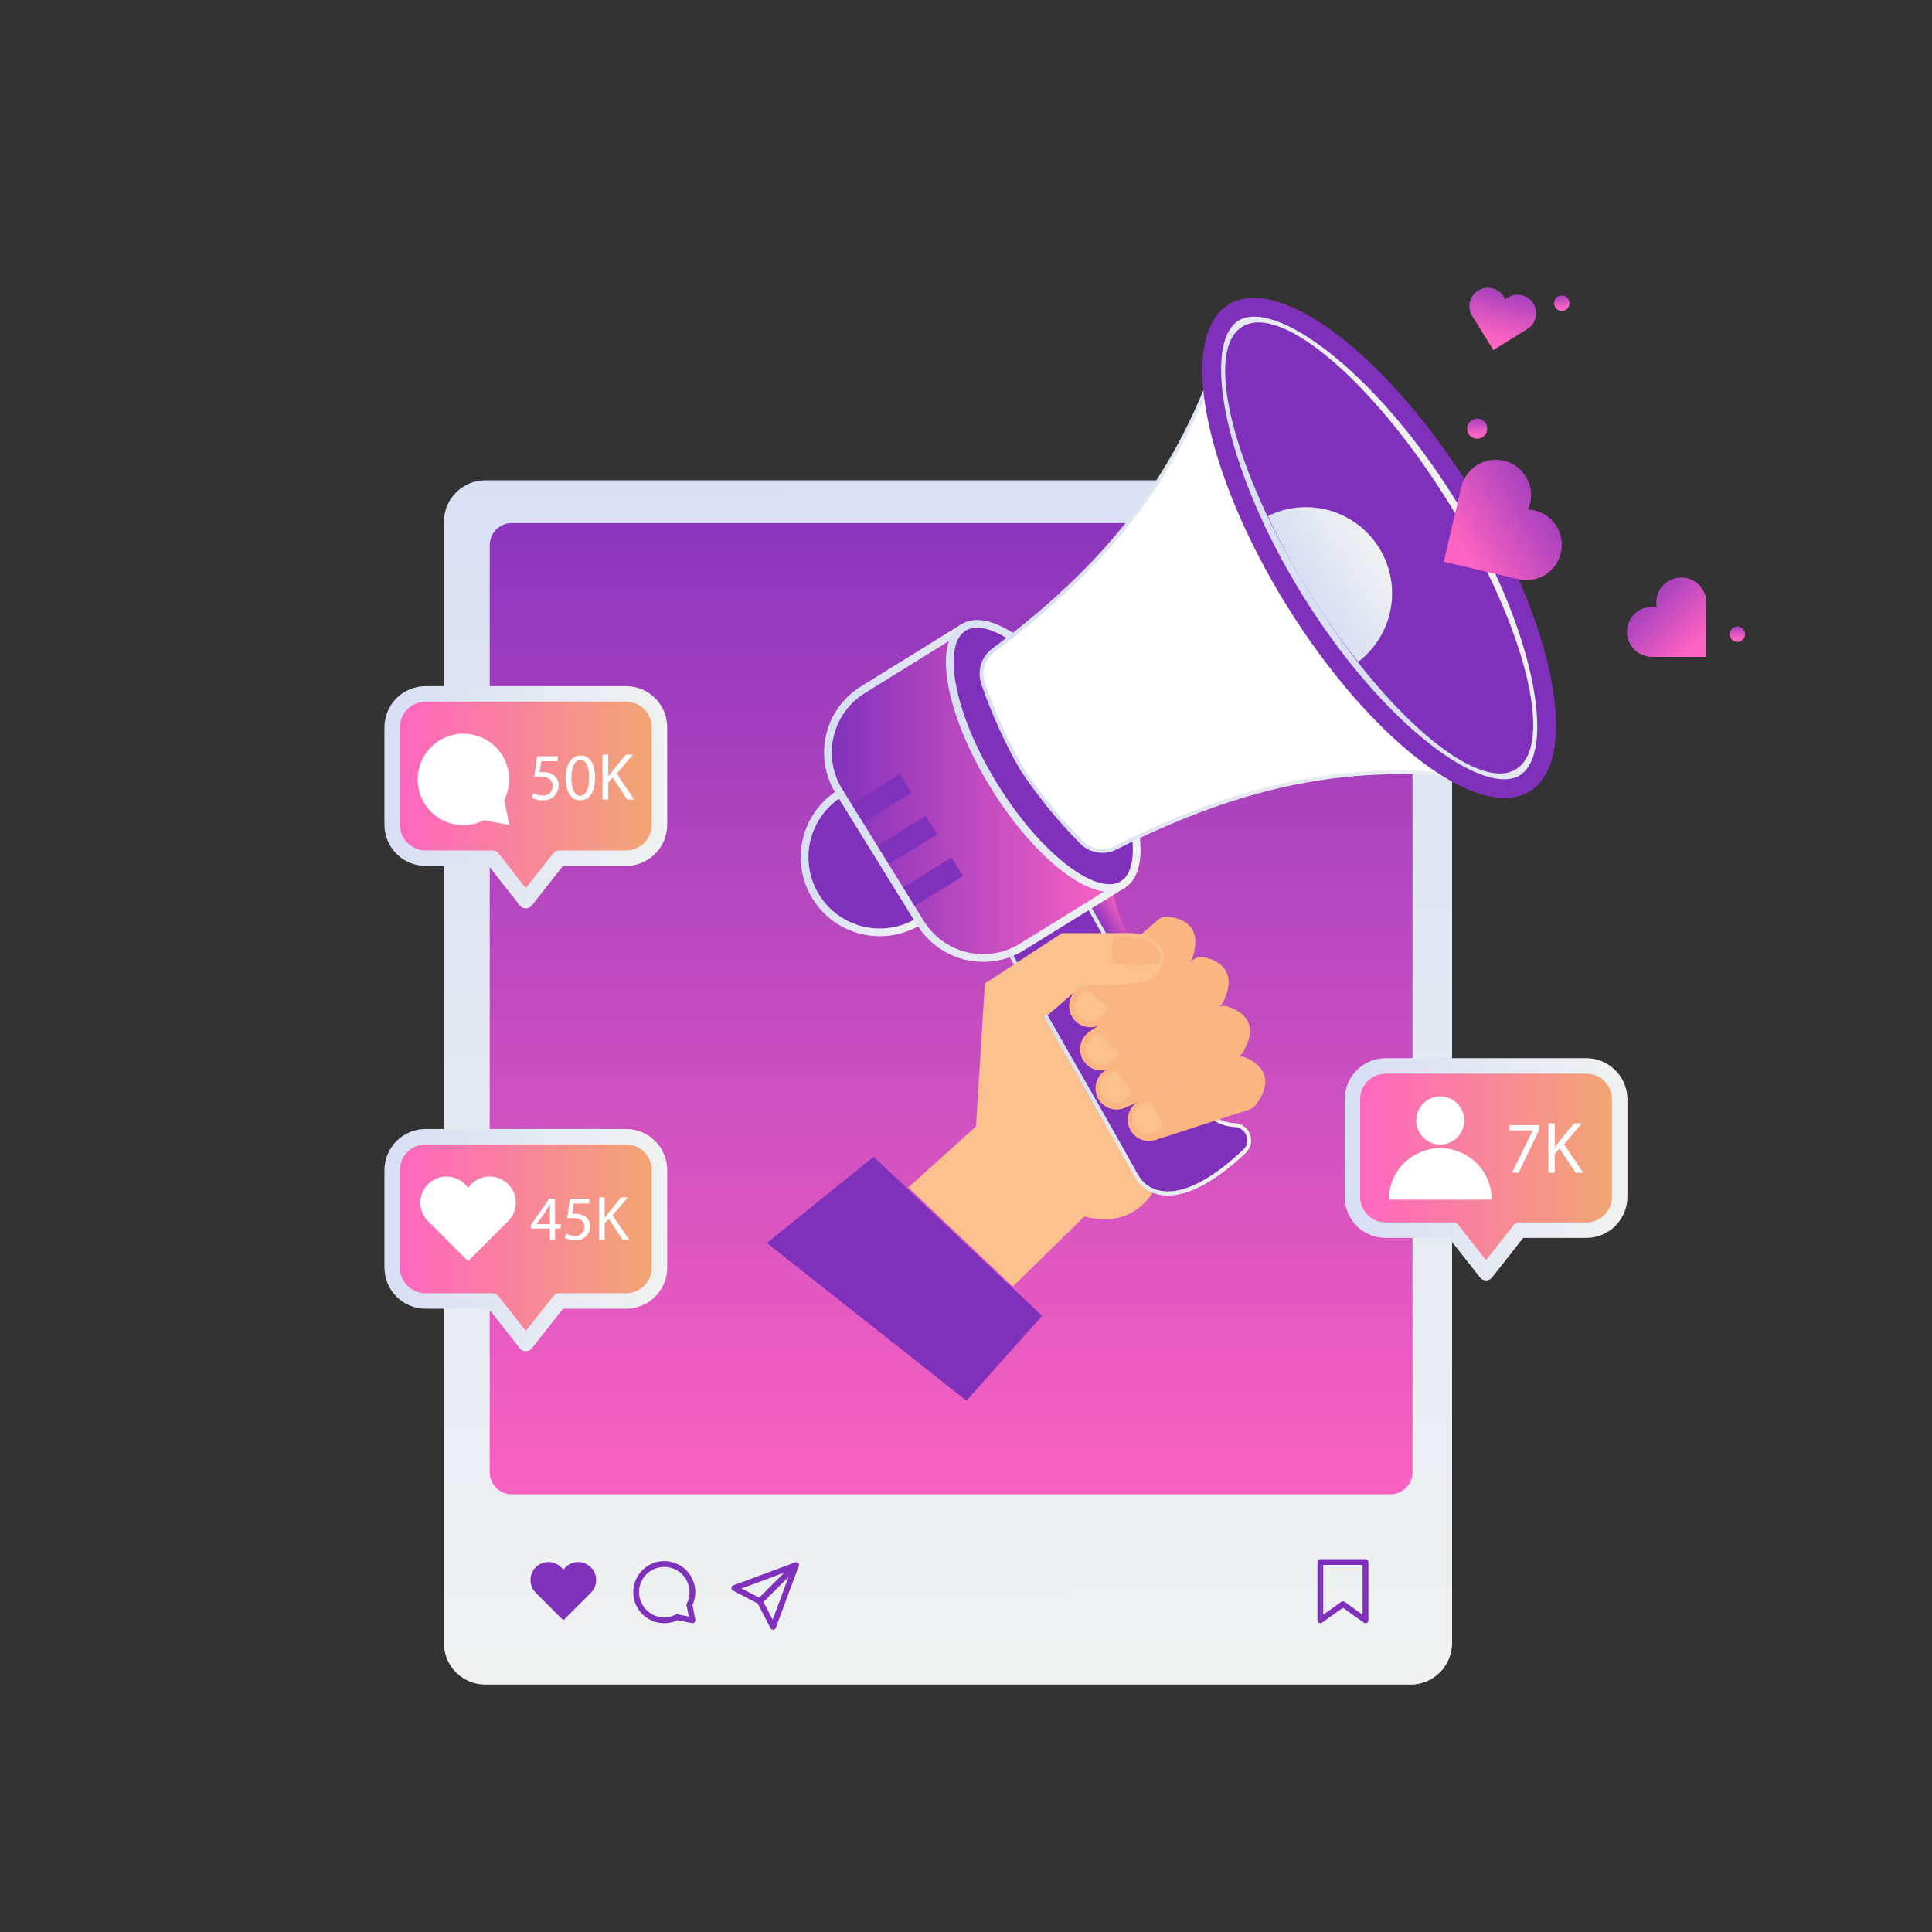 <svg width="250" height="250" viewBox="0 0 250 250" fill="none" xmlns="http://www.w3.org/2000/svg">
<rect x="0" y="0" width="250" height="250" fill="#333333" stroke="none"/>
<path d="M182.528 62.155H62.809C59.843 62.155 57.44 64.559 57.44 67.525V212.618C57.44 215.583 59.843 217.987 62.809 217.987H182.528C185.494 217.987 187.898 215.583 187.898 212.618V67.525C187.898 64.559 185.494 62.155 182.528 62.155Z" fill="url(#paint0_linear_634_189)"/>
<path d="M179.915 67.68H66.234C64.652 67.68 63.369 68.962 63.369 70.544V190.498C63.369 192.08 64.652 193.363 66.234 193.363H179.915C181.497 193.363 182.779 192.08 182.779 190.498V70.544C182.779 68.962 181.497 67.68 179.915 67.68Z" fill="url(#paint1_linear_634_189)"/>
<path d="M76.46 206.102L72.894 209.669L69.334 206.112L69.324 206.102C68.893 205.671 68.649 205.089 68.643 204.479C68.637 203.87 68.869 203.283 69.291 202.843C69.312 202.818 69.335 202.795 69.36 202.774C69.8 202.354 70.386 202.122 70.995 202.128C71.603 202.134 72.185 202.378 72.616 202.807C72.719 202.91 72.812 203.023 72.894 203.144C72.973 203.022 73.065 202.909 73.169 202.807C73.602 202.376 74.187 202.131 74.798 202.127C75.41 202.123 75.999 202.359 76.438 202.784C76.444 202.793 76.452 202.8 76.46 202.807C76.467 202.816 76.475 202.823 76.483 202.83C76.91 203.269 77.147 203.858 77.143 204.471C77.139 205.083 76.894 205.669 76.46 206.102Z" fill="#7F31BC"/>
<path d="M89.201 207.696H89.22L89.609 209.659L87.627 209.27V209.251C87.114 209.527 86.54 209.67 85.958 209.669C85.237 209.669 84.533 209.455 83.934 209.055C83.335 208.654 82.868 208.086 82.593 207.42C82.317 206.755 82.245 206.022 82.385 205.316C82.526 204.609 82.873 203.96 83.382 203.451C83.892 202.942 84.541 202.595 85.247 202.454C85.954 202.314 86.686 202.386 87.351 202.662C88.017 202.937 88.586 203.404 88.986 204.003C89.386 204.602 89.6 205.306 89.6 206.027C89.596 206.606 89.46 207.177 89.201 207.696Z" stroke="#7F31BC" stroke-width="0.75" stroke-linecap="round" stroke-linejoin="round"/>
<path d="M95.025 205.492L98.328 207.207L103 202.535L95.025 205.492Z" stroke="#7F31BC" stroke-width="0.75" stroke-linecap="round" stroke-linejoin="round"/>
<path d="M100.041 210.509L98.327 207.207L102.999 202.535L100.041 210.509Z" stroke="#7F31BC" stroke-width="0.75" stroke-linecap="round" stroke-linejoin="round"/>
<path d="M176.695 209.668L173.773 207.584L170.85 209.668V202.126H176.695V209.668Z" stroke="#7F31BC" stroke-width="0.75" stroke-linecap="round" stroke-linejoin="round"/>
<path d="M209.587 142.252V154.863C209.587 156.009 209.131 157.109 208.32 157.92C207.51 158.731 206.41 159.186 205.263 159.186H196.616L192.292 164.682L187.969 159.186H179.322C178.175 159.186 177.075 158.731 176.264 157.92C175.454 157.109 174.998 156.009 174.998 154.863V142.252C174.998 141.106 175.454 140.006 176.264 139.195C177.075 138.384 178.175 137.929 179.322 137.929H205.263C206.41 137.929 207.51 138.384 208.32 139.195C209.131 140.006 209.587 141.106 209.587 142.252Z" fill="url(#paint2_linear_634_189)"/>
<path d="M209.587 142.252V154.863C209.587 156.009 209.131 157.109 208.32 157.92C207.51 158.731 206.41 159.186 205.263 159.186H196.616L192.292 164.682L187.969 159.186H179.322C178.175 159.186 177.075 158.731 176.264 157.92C175.454 157.109 174.998 156.009 174.998 154.863V142.252C174.998 141.106 175.454 140.006 176.264 139.195C177.075 138.384 178.175 137.929 179.322 137.929H205.263C206.41 137.929 207.51 138.384 208.32 139.195C209.131 140.006 209.587 141.106 209.587 142.252Z" stroke="url(#paint3_linear_634_189)" stroke-width="2" stroke-linecap="round" stroke-linejoin="round"/>
<path d="M179.707 155.24C179.707 153.473 180.409 151.778 181.659 150.528C182.908 149.279 184.603 148.577 186.371 148.577C188.138 148.577 189.833 149.279 191.083 150.528C192.332 151.778 193.034 153.473 193.034 155.24H179.707Z" fill="white"/>
<path d="M186.371 148.1C188.09 148.1 189.483 146.706 189.483 144.987C189.483 143.268 188.09 141.875 186.371 141.875C184.652 141.875 183.259 143.268 183.259 144.987C183.259 146.706 184.652 148.1 186.371 148.1Z" fill="white"/>
<path d="M199.198 145.587V146.137L196.512 151.756H195.648L198.325 146.298V146.28H195.307V145.587H199.198Z" fill="white"/>
<path d="M200.359 145.359H201.185V148.443H201.214C201.384 148.197 201.555 147.969 201.717 147.76L203.672 145.359H204.697L202.381 148.073L204.877 151.756H203.899L201.792 148.614L201.185 149.317V151.756H200.359L200.359 145.359Z" fill="white"/>
<path d="M85.337 151.415V164.025C85.337 165.172 84.881 166.272 84.07 167.083C83.26 167.893 82.16 168.349 81.013 168.349H72.366L68.042 173.844L63.719 168.349H55.072C53.925 168.349 52.825 167.893 52.014 167.083C51.204 166.272 50.748 165.172 50.748 164.025V151.415C50.748 150.268 51.204 149.168 52.014 148.358C52.825 147.547 53.925 147.091 55.072 147.091H81.013C82.16 147.091 83.26 147.547 84.07 148.358C84.881 149.168 85.337 150.268 85.337 151.415Z" fill="url(#paint4_linear_634_189)"/>
<path d="M85.337 151.415V164.025C85.337 165.172 84.881 166.272 84.07 167.083C83.26 167.893 82.16 168.349 81.013 168.349H72.366L68.042 173.844L63.719 168.349H55.072C53.925 168.349 52.825 167.893 52.014 167.083C51.204 166.272 50.748 165.172 50.748 164.025V151.415C50.748 150.268 51.204 149.168 52.014 148.358C52.825 147.547 53.925 147.091 55.072 147.091H81.013C82.16 147.091 83.26 147.547 84.07 148.358C84.881 149.168 85.337 150.268 85.337 151.415Z" stroke="url(#paint5_linear_634_189)" stroke-width="2" stroke-linecap="round" stroke-linejoin="round"/>
<path d="M71.151 160.413V158.975H68.697V158.504L71.053 155.133H71.825V158.414H72.564V158.975H71.825V160.413L71.151 160.413ZM71.151 158.414V156.651C71.151 156.376 71.159 156.1 71.175 155.823H71.151C70.988 156.131 70.858 156.359 70.712 156.603L69.42 158.398V158.414H71.151Z" fill="white"/>
<path d="M76.264 155.734H74.249L74.046 157.09C74.189 157.069 74.333 157.058 74.477 157.058C74.874 157.05 75.267 157.148 75.614 157.342C75.851 157.478 76.047 157.676 76.18 157.915C76.314 158.155 76.379 158.426 76.37 158.699C76.366 158.949 76.312 159.195 76.21 159.424C76.108 159.652 75.96 159.856 75.776 160.025C75.592 160.194 75.375 160.324 75.139 160.406C74.903 160.488 74.653 160.521 74.404 160.503C73.944 160.513 73.49 160.401 73.088 160.177L73.266 159.633C73.613 159.823 74.001 159.924 74.396 159.925C74.554 159.937 74.713 159.916 74.863 159.864C75.013 159.812 75.151 159.73 75.268 159.623C75.385 159.516 75.48 159.385 75.544 159.241C75.609 159.096 75.644 158.939 75.647 158.78C75.639 158.097 75.184 157.61 74.128 157.61C73.883 157.613 73.639 157.632 73.397 157.667L73.738 155.133H76.264L76.264 155.734Z" fill="white"/>
<path d="M77.534 154.938H78.241V157.577H78.265C78.411 157.366 78.558 157.171 78.696 156.992L80.369 154.938H81.246L79.264 157.261L81.401 160.413H80.564L78.76 157.724L78.241 158.325V160.413H77.534V154.938Z" fill="white"/>
<path d="M65.748 158.017L60.569 163.195L55.4 158.031L55.386 158.017C54.761 157.391 54.406 156.545 54.397 155.661C54.388 154.776 54.726 153.923 55.339 153.285C55.368 153.249 55.402 153.215 55.438 153.185C56.077 152.575 56.928 152.238 57.812 152.247C58.695 152.256 59.539 152.61 60.165 153.233C60.316 153.382 60.451 153.546 60.569 153.722C60.684 153.545 60.818 153.381 60.968 153.233C61.597 152.606 62.447 152.251 63.334 152.245C64.222 152.239 65.077 152.582 65.714 153.199C65.724 153.212 65.735 153.223 65.748 153.233C65.757 153.245 65.769 153.256 65.781 153.266C66.401 153.903 66.745 154.759 66.739 155.648C66.733 156.537 66.376 157.388 65.748 158.017Z" fill="white"/>
<path d="M113.043 149.683L134.841 170.262L125.061 181.25L99.237 160.843L113.043 149.683Z" fill="#7F31BC"/>
<path d="M118.962 119.189C116.768 120.547 114.125 120.978 111.614 120.387C109.102 119.796 106.928 118.232 105.57 116.038C104.212 113.845 103.781 111.202 104.372 108.69C104.963 106.179 106.527 104.005 108.72 102.647L118.962 119.189Z" fill="#7F31BC" stroke="url(#paint6_linear_634_189)" stroke-linecap="round" stroke-linejoin="round"/>
<path d="M148.108 123.63C148.108 123.63 148.083 124.712 145.63 125.667L140.667 116.935L143.907 114.929C143.907 114.929 145.071 121.687 148.108 123.63Z" fill="url(#paint7_linear_634_189)"/>
<path d="M161.351 146.522C161.591 146.906 161.69 147.362 161.632 147.811C161.573 148.26 161.361 148.675 161.031 148.985C150.701 158.724 147.186 152.427 147.186 152.427C143.216 145.202 129.95 122.12 129.95 122.12L140.584 116.782L140.667 116.935L145.63 125.667L155.411 142.889C155.454 142.958 155.483 143.024 155.525 143.093C155.976 143.822 156.598 144.43 157.337 144.864C158.076 145.299 158.909 145.546 159.765 145.586C160.086 145.602 160.397 145.695 160.674 145.858C160.95 146.021 161.183 146.249 161.351 146.522Z" fill="#7F31BC" stroke="url(#paint8_linear_634_189)" stroke-width="0.5" stroke-linecap="round" stroke-linejoin="round"/>
<path d="M145.257 114.478L132.264 122.522C131.198 123.186 130.012 123.633 128.773 123.836C127.533 124.04 126.266 123.997 125.044 123.709C123.822 123.422 122.668 122.895 121.65 122.161C120.632 121.426 119.769 120.497 119.11 119.428L108.561 102.388C107.232 100.237 106.81 97.647 107.389 95.185C107.968 92.724 109.501 90.592 111.649 89.259L124.642 81.215L145.257 114.478Z" fill="url(#paint9_linear_634_189)"/>
<path d="M116.444 100.193L109.763 104.33L111.246 106.725L117.927 102.589L116.444 100.193Z" fill="#7F31BC"/>
<path d="M119.781 105.583L113.1 109.72L114.583 112.115L121.264 107.978L119.781 105.583Z" fill="#7F31BC"/>
<path d="M123.118 110.973L116.437 115.109L117.92 117.505L124.601 113.368L123.118 110.973Z" fill="#7F31BC"/>
<path d="M145.257 114.478L132.264 122.522C131.198 123.186 130.012 123.633 128.773 123.836C127.533 124.04 126.266 123.997 125.044 123.709C123.822 123.422 122.668 122.895 121.65 122.161C120.632 121.426 119.769 120.497 119.11 119.428L108.561 102.388C107.232 100.237 106.81 97.647 107.389 95.185C107.968 92.724 109.501 90.592 111.649 89.259L124.642 81.215L145.257 114.478Z" stroke="url(#paint10_linear_634_189)" stroke-linecap="round" stroke-linejoin="round"/>
<path d="M145.296 114.459C148.793 112.293 147.016 103.089 141.327 93.9C135.638 84.711 128.191 79.017 124.694 81.183C121.196 83.348 122.973 92.552 128.662 101.741C134.352 110.93 141.799 116.624 145.296 114.459Z" fill="#7F31BC"/>
<path d="M145.296 114.459C148.793 112.293 147.016 103.089 141.327 93.9C135.638 84.711 128.191 79.017 124.694 81.183C121.196 83.348 122.973 92.552 128.662 101.741C134.352 110.93 141.799 116.624 145.296 114.459Z" stroke="url(#paint11_linear_634_189)" stroke-linecap="round" stroke-linejoin="round"/>
<path d="M159.5 40.273L197.432 101.54C177.938 97.855 162.709 100.434 144.347 109.71C143.631 110.07 142.82 110.193 142.029 110.062C141.239 109.931 140.511 109.553 139.949 108.982C137.086 106.081 134.506 102.914 132.245 99.523C130.217 95.987 128.531 92.265 127.212 88.408C126.951 87.651 126.938 86.831 127.173 86.066C127.407 85.301 127.879 84.629 128.519 84.149C145.004 71.838 154.102 59.357 159.5 40.273Z" fill="white" stroke="url(#paint12_linear_634_189)" stroke-width="0.5" stroke-linecap="round" stroke-linejoin="round"/>
<path d="M197.961 102.394C204.579 98.296 201.216 80.877 190.45 63.487C179.683 46.097 165.59 35.322 158.971 39.419C152.353 43.517 155.715 60.936 166.482 78.326C177.249 95.716 191.342 106.492 197.961 102.394Z" fill="#7F31BC"/>
<path d="M196.674 100.317C191.998 103.212 178.981 93.873 168.559 77.04C158.138 60.207 155.581 44.392 160.257 41.497C164.934 38.601 177.951 47.941 188.373 64.773C198.794 81.606 201.351 97.421 196.674 100.317Z" fill="url(#paint13_linear_634_189)"/>
<path d="M196.188 99.531C201.225 96.412 197.374 81.069 187.586 65.26C177.799 49.451 165.781 39.164 160.744 42.283C155.707 45.401 159.557 60.745 169.345 76.554C179.133 92.362 191.15 102.65 196.188 99.531Z" fill="#7F31BC"/>
<path d="M178.466 70.907C179.925 73.262 180.454 76.076 179.952 78.801C179.45 81.525 177.952 83.965 175.749 85.646C173.427 82.752 171.287 79.716 169.342 76.556C167.38 73.406 165.617 70.137 164.062 66.768C166.548 65.546 169.4 65.293 172.063 66.058C174.725 66.823 177.008 68.551 178.466 70.907Z" fill="url(#paint14_linear_634_189)"/>
<path d="M140.945 133.518C144.833 130.836 152.299 125.639 154.42 124.163C154.62 124.023 154.846 123.926 155.085 123.877C155.324 123.828 155.571 123.829 155.809 123.879C157.329 124.197 160.272 125.361 158.349 129.538C158.19 129.891 157.924 130.185 157.589 130.379L143.859 138.163C143.543 138.342 143.194 138.457 142.833 138.5C142.472 138.544 142.107 138.515 141.757 138.416C141.407 138.317 141.081 138.149 140.796 137.923C140.512 137.697 140.275 137.416 140.1 137.098C139.772 136.502 139.677 135.807 139.833 135.145C139.989 134.483 140.385 133.904 140.945 133.518Z" fill="#F9B582"/>
<path d="M139.307 128.091C142.9 125.025 147.864 120.738 149.822 119.052C150.007 118.892 150.222 118.772 150.455 118.699C150.688 118.626 150.933 118.602 151.176 118.627C152.719 118.787 155.766 119.643 154.283 123.996C154.16 124.363 153.926 124.683 153.613 124.91L142.683 132.413C142.387 132.624 142.052 132.773 141.697 132.854C141.343 132.934 140.976 132.943 140.618 132.88C140.26 132.818 139.918 132.684 139.612 132.488C139.306 132.293 139.042 132.038 138.835 131.739C138.447 131.181 138.281 130.498 138.368 129.824C138.456 129.15 138.79 128.533 139.307 128.091Z" fill="#F9B582"/>
<path d="M143.159 138.434C147.284 136.133 155.209 131.667 157.46 130.398C157.672 130.278 157.907 130.202 158.149 130.176C158.392 130.15 158.637 130.174 158.87 130.247C160.352 130.707 163.172 132.144 160.863 136.121C160.671 136.457 160.378 136.725 160.026 136.886L145.621 143.335C145.289 143.483 144.931 143.564 144.568 143.573C144.204 143.582 143.843 143.519 143.504 143.387C143.166 143.256 142.856 143.058 142.595 142.806C142.333 142.554 142.124 142.252 141.98 141.918C141.71 141.295 141.681 140.593 141.899 139.949C142.117 139.305 142.566 138.766 143.159 138.434Z" fill="#F9B582"/>
<path d="M147.603 142.376C151.95 140.529 157.409 137.877 159.783 136.856C160.007 136.759 160.248 136.709 160.492 136.709C160.736 136.71 160.978 136.76 161.202 136.857C162.626 137.473 165.276 139.204 162.554 142.911C162.327 143.224 162.008 143.459 161.641 143.582L149.526 147.512C149.18 147.624 148.816 147.666 148.453 147.637C148.091 147.607 147.739 147.505 147.416 147.338C147.093 147.171 146.807 146.941 146.574 146.662C146.341 146.384 146.165 146.061 146.057 145.714C145.855 145.065 145.902 144.364 146.187 143.748C146.473 143.131 146.977 142.642 147.603 142.376Z" fill="#F9B582"/>
<path d="M150.32 145.178C150.374 145.267 150.408 145.367 150.421 145.471C150.434 145.575 150.425 145.681 150.395 145.781C150.364 145.881 150.313 145.974 150.245 146.053C150.176 146.132 150.092 146.196 149.997 146.241L149.14 146.643C148.824 146.746 148.487 146.768 148.16 146.707C147.833 146.646 147.526 146.505 147.268 146.295C147.009 146.086 146.807 145.815 146.68 145.508C146.553 145.201 146.505 144.867 146.539 144.536C146.588 144.168 146.734 143.82 146.962 143.527C147.191 143.234 147.493 143.007 147.838 142.87C147.924 142.833 148.012 142.796 148.102 142.757C148.268 142.685 148.455 142.676 148.628 142.731C148.8 142.786 148.947 142.902 149.041 143.056L150.32 145.178Z" fill="#FAC08E"/>
<path d="M117.55 153.652L126.294 145.752L127.444 127.266L137.416 120.747H146.121C146.121 120.747 150.033 120.531 150.58 123.681C150.58 123.681 150.767 127.06 146.524 127.247L139.966 127.592L135.272 131.606C135.272 131.606 146.838 153.49 149.278 154.097C149.278 154.097 146.773 159.175 140.33 157.41L131.049 166.48L117.55 153.652Z" fill="#FAC08E"/>
<path d="M149.674 124.721C149.807 124.696 149.926 124.625 150.011 124.52C150.096 124.415 150.141 124.284 150.137 124.149C150.112 122.904 149.524 121.522 146.524 121.25L144.537 121.151C144.459 121.147 144.382 121.159 144.309 121.186C144.236 121.213 144.17 121.254 144.114 121.308C144.057 121.361 144.013 121.426 143.982 121.497C143.951 121.568 143.936 121.645 143.936 121.723V124.12C143.936 124.261 143.987 124.397 144.081 124.502C144.174 124.607 144.303 124.674 144.443 124.691C146.177 124.944 147.938 124.954 149.674 124.721Z" fill="#F9B582"/>
<path d="M144.351 135.836C144.422 135.913 144.477 136.004 144.51 136.103C144.544 136.202 144.556 136.307 144.547 136.411C144.537 136.515 144.506 136.616 144.455 136.708C144.404 136.799 144.334 136.879 144.251 136.942L143.49 137.512C143.203 137.675 142.88 137.764 142.55 137.771C142.22 137.779 141.893 137.704 141.599 137.554C141.305 137.405 141.053 137.184 140.865 136.913C140.677 136.641 140.559 136.328 140.522 136C140.49 135.623 140.561 135.245 140.727 134.905C140.892 134.565 141.146 134.276 141.462 134.069L141.695 133.909C141.843 133.806 142.023 133.761 142.203 133.78C142.382 133.8 142.548 133.884 142.67 134.016L144.351 135.836Z" fill="#FAC08E"/>
<path d="M142.934 130.048C143.013 130.117 143.076 130.202 143.12 130.297C143.163 130.392 143.186 130.495 143.188 130.6C143.189 130.705 143.168 130.808 143.127 130.905C143.086 131.001 143.024 131.087 142.948 131.158L142.25 131.804C141.981 131.995 141.669 132.117 141.341 132.158C141.014 132.199 140.681 132.158 140.373 132.04C140.065 131.921 139.791 131.727 139.577 131.477C139.362 131.226 139.212 130.926 139.142 130.604C139.072 130.232 139.103 129.849 139.233 129.494C139.363 129.139 139.586 128.825 139.879 128.587L140.094 128.403C140.231 128.286 140.406 128.222 140.586 128.224C140.766 128.225 140.94 128.291 141.075 128.41L142.934 130.048Z" fill="#FAC08E"/>
<path d="M146.176 140.91C146.24 140.993 146.285 141.089 146.309 141.191C146.333 141.293 146.336 141.398 146.316 141.501C146.297 141.604 146.256 141.702 146.197 141.788C146.138 141.874 146.061 141.947 145.971 142.001L145.16 142.497C144.859 142.632 144.529 142.69 144.2 142.666C143.871 142.642 143.552 142.537 143.274 142.36C142.995 142.183 142.765 141.94 142.603 141.652C142.442 141.364 142.354 141.04 142.349 140.71C142.353 140.332 142.459 139.962 142.656 139.64C142.853 139.317 143.133 139.054 143.468 138.877L143.714 138.74C143.871 138.652 144.055 138.624 144.232 138.66C144.408 138.697 144.566 138.796 144.675 138.939L146.176 140.91Z" fill="#FAC08E"/>
<path d="M161.03 148.985C150.701 158.724 147.186 152.427 147.186 152.427C144.99 148.432 139.455 138.709 135.39 131.601" stroke="url(#paint15_linear_634_189)" stroke-width="0.5" stroke-linecap="round" stroke-linejoin="round"/>
<path d="M224.817 83.061C225.368 83.061 225.815 82.614 225.815 82.062C225.815 81.511 225.368 81.064 224.817 81.064C224.265 81.064 223.818 81.511 223.818 82.062C223.818 82.614 224.265 83.061 224.817 83.061Z" fill="url(#paint16_linear_634_189)"/>
<path d="M191.145 56.773C191.864 56.773 192.447 56.19 192.447 55.471C192.447 54.752 191.864 54.169 191.145 54.169C190.426 54.169 189.843 54.752 189.843 55.471C189.843 56.19 190.426 56.773 191.145 56.773Z" fill="url(#paint17_linear_634_189)"/>
<path d="M202.104 40.23C202.655 40.23 203.102 39.783 203.102 39.232C203.102 38.681 202.655 38.234 202.104 38.234C201.552 38.234 201.105 38.681 201.105 39.232C201.105 39.783 201.552 40.23 202.104 40.23Z" fill="url(#paint18_linear_634_189)"/>
<path d="M190.505 40.89L193.234 45.298L197.633 42.577L197.645 42.569C198.178 42.24 198.56 41.714 198.709 41.106C198.859 40.498 198.764 39.856 198.445 39.317C198.43 39.287 198.413 39.258 198.393 39.232C198.052 38.708 197.519 38.337 196.909 38.2C196.299 38.063 195.66 38.17 195.128 38.498C195 38.577 194.88 38.668 194.77 38.77C194.719 38.629 194.654 38.495 194.574 38.368C194.243 37.834 193.715 37.452 193.104 37.304C192.493 37.156 191.849 37.253 191.309 37.576C191.3 37.583 191.291 37.589 191.281 37.593C191.272 37.6 191.263 37.606 191.253 37.611C190.722 37.95 190.346 38.483 190.206 39.097C190.066 39.711 190.174 40.355 190.505 40.89Z" fill="url(#paint19_linear_634_189)"/>
<path d="M196.474 74.949L186.821 72.679L189.082 63.047L189.089 63.021C189.363 61.855 190.084 60.843 191.096 60.202C192.108 59.562 193.331 59.343 194.502 59.593C194.565 59.602 194.628 59.617 194.688 59.637C195.846 59.937 196.841 60.677 197.46 61.7C198.079 62.724 198.274 63.948 198.003 65.113C197.938 65.392 197.845 65.665 197.727 65.927C198.013 65.933 198.297 65.97 198.575 66.037C199.745 66.314 200.759 67.04 201.398 68.058C202.038 69.075 202.253 70.303 201.996 71.477C201.989 71.498 201.984 71.518 201.981 71.539C201.974 71.559 201.97 71.58 201.967 71.601C201.675 72.769 200.935 73.776 199.907 74.402C198.879 75.029 197.646 75.225 196.474 74.949Z" fill="url(#paint20_linear_634_189)"/>
<path d="M220.8 77.974V84.997L213.793 85.001H213.774C212.925 85 212.111 84.668 211.505 84.074C210.899 83.48 210.55 82.672 210.533 81.824C210.528 81.779 210.528 81.734 210.533 81.689C210.551 80.842 210.901 80.036 211.506 79.443C212.111 78.85 212.923 78.517 213.77 78.515C213.974 78.515 214.177 78.534 214.376 78.573C214.334 78.375 214.314 78.173 214.315 77.971C214.316 77.119 214.652 76.302 215.25 75.696C215.848 75.09 216.66 74.743 217.511 74.73C217.526 74.731 217.541 74.731 217.556 74.73C217.571 74.731 217.586 74.731 217.601 74.73C218.454 74.741 219.267 75.088 219.866 75.695C220.465 76.303 220.801 77.121 220.8 77.974Z" fill="url(#paint21_linear_634_189)"/>
<path d="M85.337 94.112V106.722C85.337 107.869 84.881 108.969 84.07 109.779C83.26 110.59 82.16 111.046 81.013 111.046H72.366L68.042 116.541L63.719 111.046H55.072C54.504 111.046 53.942 110.934 53.417 110.717C52.892 110.499 52.416 110.181 52.014 109.779C51.613 109.378 51.294 108.901 51.077 108.377C50.86 107.852 50.748 107.29 50.748 106.722V94.112C50.748 92.965 51.204 91.865 52.014 91.054C52.825 90.244 53.925 89.788 55.072 89.788H81.013C82.16 89.788 83.26 90.244 84.07 91.054C84.881 91.865 85.337 92.965 85.337 94.112Z" fill="url(#paint22_linear_634_189)"/>
<path d="M85.337 94.112V106.722C85.337 107.869 84.881 108.969 84.07 109.779C83.26 110.59 82.16 111.046 81.013 111.046H72.366L68.042 116.541L63.719 111.046H55.072C54.504 111.046 53.942 110.934 53.417 110.717C52.892 110.499 52.416 110.181 52.014 109.779C51.613 109.378 51.294 108.901 51.077 108.377C50.86 107.852 50.748 107.29 50.748 106.722V94.112C50.748 92.965 51.204 91.865 52.014 91.054C52.825 90.244 53.925 89.788 55.072 89.788H81.013C82.16 89.788 83.26 90.244 84.07 91.054C84.881 91.865 85.337 92.965 85.337 94.112Z" stroke="url(#paint23_linear_634_189)" stroke-width="2" stroke-linecap="round" stroke-linejoin="round"/>
<path d="M65.235 103.568H65.266L65.898 106.758L62.677 106.126V106.095C61.843 106.543 60.911 106.776 59.965 106.773C58.795 106.773 57.651 106.426 56.678 105.776C55.705 105.126 54.946 104.202 54.498 103.121C54.05 102.039 53.933 100.85 54.162 99.702C54.39 98.554 54.953 97.499 55.781 96.672C56.609 95.844 57.663 95.281 58.811 95.053C59.959 94.824 61.148 94.942 62.23 95.389C63.311 95.837 64.235 96.596 64.885 97.569C65.535 98.542 65.882 99.686 65.882 100.856C65.876 101.798 65.655 102.725 65.235 103.568Z" fill="white"/>
<path d="M72.183 98.497H70.043L69.828 99.938C69.979 99.915 70.132 99.903 70.285 99.903C70.707 99.895 71.124 99.999 71.493 100.205C71.745 100.35 71.953 100.56 72.094 100.814C72.235 101.068 72.305 101.356 72.295 101.647C72.292 101.912 72.234 102.174 72.126 102.416C72.017 102.658 71.86 102.876 71.665 103.055C71.469 103.235 71.239 103.372 70.988 103.459C70.738 103.546 70.472 103.581 70.207 103.562C69.719 103.573 69.236 103.454 68.81 103.216L68.999 102.639C69.367 102.84 69.779 102.947 70.198 102.949C70.367 102.962 70.536 102.939 70.695 102.884C70.855 102.829 71.001 102.742 71.125 102.628C71.25 102.514 71.35 102.376 71.419 102.222C71.488 102.068 71.525 101.901 71.527 101.733C71.519 101.008 71.036 100.49 69.914 100.49C69.654 100.493 69.395 100.513 69.138 100.551L69.5 97.859H72.183V98.497Z" fill="white"/>
<path d="M76.992 100.602C76.992 102.509 76.284 103.562 75.042 103.562C73.946 103.562 73.204 102.535 73.186 100.68C73.186 98.799 73.998 97.764 75.136 97.764C76.318 97.764 76.992 98.817 76.992 100.602ZM73.946 100.689C73.946 102.147 74.394 102.975 75.085 102.975C75.861 102.975 76.232 102.069 76.232 100.637C76.232 99.257 75.878 98.35 75.093 98.35C74.429 98.35 73.946 99.161 73.946 100.689Z" fill="white"/>
<path d="M77.962 97.651H78.712V100.455H78.738C78.894 100.231 79.049 100.024 79.196 99.834L80.973 97.651H81.905L79.799 100.119L82.069 103.467H81.18L79.264 100.61L78.712 101.249V103.467H77.962L77.962 97.651Z" fill="white"/>
<defs>
<linearGradient id="paint0_linear_634_189" x1="121.857" y1="49.563" x2="123.424" y2="224.288" gradientUnits="userSpaceOnUse">
<stop stop-color="#D8DFF4"/>
<stop offset="1" stop-color="#F0F2F1"/>
</linearGradient>
<linearGradient id="paint1_linear_634_189" x1="123.074" y1="54.286" x2="123.074" y2="199.291" gradientUnits="userSpaceOnUse">
<stop stop-color="#7F31BC"/>
<stop offset="1" stop-color="#FF64C2"/>
</linearGradient>
<linearGradient id="paint2_linear_634_189" x1="174.998" y1="151.305" x2="209.587" y2="151.305" gradientUnits="userSpaceOnUse">
<stop stop-color="#FF64C2"/>
<stop offset="1" stop-color="#F1A870"/>
</linearGradient>
<linearGradient id="paint3_linear_634_189" x1="174.498" y1="151.305" x2="210.087" y2="151.305" gradientUnits="userSpaceOnUse">
<stop stop-color="#D8DFF4"/>
<stop offset="1" stop-color="#F0F2F1"/>
</linearGradient>
<linearGradient id="paint4_linear_634_189" x1="50.748" y1="160.468" x2="85.337" y2="160.468" gradientUnits="userSpaceOnUse">
<stop stop-color="#FF64C2"/>
<stop offset="1" stop-color="#F1A870"/>
</linearGradient>
<linearGradient id="paint5_linear_634_189" x1="50.248" y1="160.468" x2="85.837" y2="160.468" gradientUnits="userSpaceOnUse">
<stop stop-color="#D8DFF4"/>
<stop offset="1" stop-color="#F0F2F1"/>
</linearGradient>
<linearGradient id="paint6_linear_634_189" x1="103.862" y1="111.647" x2="119.212" y2="111.647" gradientUnits="userSpaceOnUse">
<stop stop-color="#D8DFF4"/>
<stop offset="1" stop-color="#F0F2F1"/>
</linearGradient>
<linearGradient id="paint7_linear_634_189" x1="143.025" y1="121.46" x2="146.586" y2="119.255" gradientUnits="userSpaceOnUse">
<stop stop-color="#7F31BC"/>
<stop offset="1" stop-color="#FF64C2"/>
</linearGradient>
<linearGradient id="paint8_linear_634_189" x1="129.7" y1="135.606" x2="161.898" y2="135.606" gradientUnits="userSpaceOnUse">
<stop stop-color="#D8DFF4"/>
<stop offset="1" stop-color="#F0F2F1"/>
</linearGradient>
<linearGradient id="paint9_linear_634_189" x1="107.134" y1="102.59" x2="145.257" y2="102.59" gradientUnits="userSpaceOnUse">
<stop stop-color="#7F31BC"/>
<stop offset="1" stop-color="#FF64C2"/>
</linearGradient>
<linearGradient id="paint10_linear_634_189" x1="106.884" y1="102.59" x2="145.507" y2="102.59" gradientUnits="userSpaceOnUse">
<stop stop-color="#D8DFF4"/>
<stop offset="1" stop-color="#F0F2F1"/>
</linearGradient>
<linearGradient id="paint11_linear_634_189" x1="122.651" y1="97.821" x2="147.338" y2="97.821" gradientUnits="userSpaceOnUse">
<stop stop-color="#D8DFF4"/>
<stop offset="1" stop-color="#F0F2F1"/>
</linearGradient>
<linearGradient id="paint12_linear_634_189" x1="126.756" y1="75.193" x2="197.682" y2="75.193" gradientUnits="userSpaceOnUse">
<stop stop-color="#D8DFF4"/>
<stop offset="1" stop-color="#F0F2F1"/>
</linearGradient>
<linearGradient id="paint13_linear_634_189" x1="168.559" y1="77.04" x2="188.373" y2="64.773" gradientUnits="userSpaceOnUse">
<stop stop-color="#D8DFF4"/>
<stop offset="1" stop-color="#F0F2F1"/>
</linearGradient>
<linearGradient id="paint14_linear_634_189" x1="169.342" y1="76.556" x2="178.466" y2="70.907" gradientUnits="userSpaceOnUse">
<stop stop-color="#D8DFF4"/>
<stop offset="1" stop-color="#F0F2F1"/>
</linearGradient>
<linearGradient id="paint15_linear_634_189" x1="135.14" y1="143.015" x2="161.28" y2="143.015" gradientUnits="userSpaceOnUse">
<stop stop-color="#D8DFF4"/>
<stop offset="1" stop-color="#F0F2F1"/>
</linearGradient>
<linearGradient id="paint16_linear_634_189" x1="224.817" y1="80.289" x2="224.817" y2="82.708" gradientUnits="userSpaceOnUse">
<stop stop-color="#7F31BC"/>
<stop offset="1" stop-color="#FF64C2"/>
</linearGradient>
<linearGradient id="paint17_linear_634_189" x1="191.145" y1="53.158" x2="191.145" y2="56.314" gradientUnits="userSpaceOnUse">
<stop stop-color="#7F31BC"/>
<stop offset="1" stop-color="#FF64C2"/>
</linearGradient>
<linearGradient id="paint18_linear_634_189" x1="202.104" y1="37.459" x2="202.104" y2="39.878" gradientUnits="userSpaceOnUse">
<stop stop-color="#7F31BC"/>
<stop offset="1" stop-color="#FF64C2"/>
</linearGradient>
<linearGradient id="paint19_linear_634_189" x1="195.7" y1="34.824" x2="193.549" y2="43.968" gradientUnits="userSpaceOnUse">
<stop stop-color="#7F31BC"/>
<stop offset="1" stop-color="#FF64C2"/>
</linearGradient>
<linearGradient id="paint20_linear_634_189" x1="204.32" y1="61.842" x2="189.044" y2="71.3" gradientUnits="userSpaceOnUse">
<stop stop-color="#7F31BC"/>
<stop offset="1" stop-color="#FF64C2"/>
</linearGradient>
<linearGradient id="paint21_linear_634_189" x1="210.491" y1="74.69" x2="219.49" y2="83.689" gradientUnits="userSpaceOnUse">
<stop stop-color="#7F31BC"/>
<stop offset="1" stop-color="#FF64C2"/>
</linearGradient>
<linearGradient id="paint22_linear_634_189" x1="50.748" y1="103.165" x2="85.337" y2="103.165" gradientUnits="userSpaceOnUse">
<stop stop-color="#FF64C2"/>
<stop offset="1" stop-color="#F1A870"/>
</linearGradient>
<linearGradient id="paint23_linear_634_189" x1="50.248" y1="103.165" x2="85.837" y2="103.165" gradientUnits="userSpaceOnUse">
<stop stop-color="#D8DFF4"/>
<stop offset="1" stop-color="#F0F2F1"/>
</linearGradient>
</defs>
</svg>

